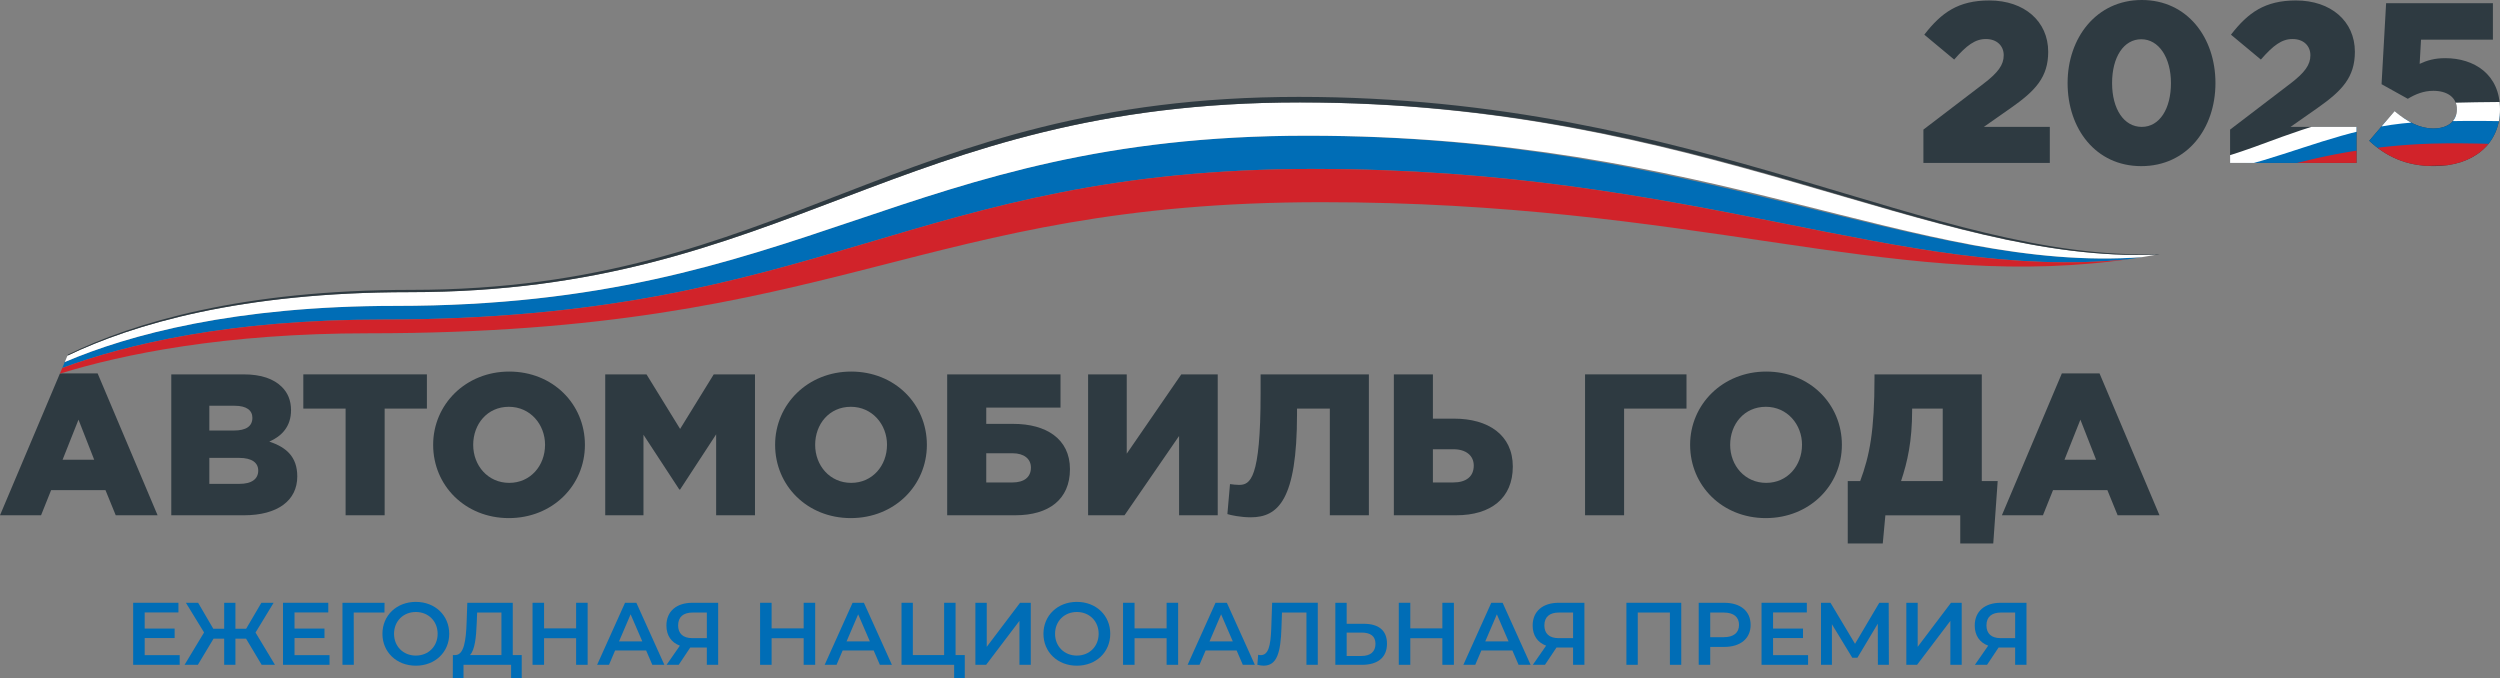 <?xml version="1.0" encoding="UTF-8"?>
<svg id="Layer_2" data-name="Layer 2" xmlns="http://www.w3.org/2000/svg" xmlns:xlink="http://www.w3.org/1999/xlink" viewBox="0 0 1568.9 425.77">
  <rect x="0" y="0" width="1568.9" height="425.77" fill="#808080" stroke="none"/>
  <defs>
    <style>
      .cls-1, .cls-2, .cls-3, .cls-4, .cls-5, .cls-6, .cls-7, .cls-8 {
        stroke-width: 0px;
      }

      .cls-1, .cls-2, .cls-5 {
        fill-rule: evenodd;
      }

      .cls-1, .cls-7 {
        fill: #006db6;
      }

      .cls-2, .cls-8 {
        fill: #d1232a;
      }

      .cls-3 {
        fill: none;
      }

      .cls-4, .cls-5 {
        fill: #fff;
      }

      .cls-6 {
        fill: #2e3a41;
      }

      .cls-9 {
        clip-path: url(#clippath);
      }
    </style>
    <clipPath id="clippath">
      <path class="cls-3" d="m1399.5,81.34l37.52-28.64c9.45-7.16,12.89-12.03,12.89-18.04s-4.44-10.17-11.17-10.17-12.03,3.87-19.91,12.89l-18.76-15.61c10.74-13.89,21.34-21.48,40.81-21.48,21.91,0,36.95,13.03,36.95,32.22,0,16.04-8.16,24.49-23.2,35.08l-17.18,12.03h41.39v22.63h-79.33v-20.91Zm87.35,7.02l15.9-18.62c8.16,6.87,15.9,10.88,24.34,10.88,9.17,0,14.75-4.58,14.75-12.03s-6.01-11.6-14.75-11.6c-6.16,0-11.31,2.15-16.04,5.01l-16.47-9.17,2.86-50.84h67.02v22.91h-45.11l-.86,15.18c4.58-2.15,9.31-3.58,16.04-3.58,18.04,0,34.37,10.02,34.37,32.08s-17.04,35.66-41.39,35.66c-17.76,0-30.22-6.16-40.67-15.9Z"/>
    </clipPath>
  </defs>
  <g id="Layer_1-2" data-name="Layer 1">
    <g>
      <g>
        <g>
          <path class="cls-6" d="m1399.5,81.34l37.52-28.64c9.45-7.16,12.89-12.03,12.89-18.04s-4.44-10.17-11.17-10.17-12.03,3.87-19.91,12.89l-18.76-15.61c10.74-13.89,21.34-21.48,40.81-21.48,21.91,0,36.95,13.03,36.95,32.22,0,16.04-8.16,24.49-23.2,35.08l-17.18,12.03h41.39v22.63h-79.33v-20.91Z"/>
          <path class="cls-6" d="m1486.84,88.36l15.9-18.62c8.16,6.87,15.9,10.88,24.34,10.88,9.17,0,14.75-4.58,14.75-12.03s-6.01-11.6-14.75-11.6c-6.16,0-11.31,2.15-16.04,5.01l-16.47-9.17,2.86-50.84h67.02v22.91h-45.11l-.86,15.18c4.58-2.15,9.31-3.58,16.04-3.58,18.04,0,34.37,10.02,34.37,32.08s-17.04,35.66-41.39,35.66c-17.76,0-30.22-6.16-40.67-15.9Z"/>
        </g>
        <path class="cls-6" d="m1207.04,81.34l37.52-28.64c9.45-7.16,12.89-12.03,12.89-18.04s-4.44-10.17-11.17-10.17-12.03,3.87-19.91,12.89l-18.76-15.61c10.74-13.89,21.34-21.48,40.81-21.48,21.91,0,36.95,13.03,36.95,32.22,0,16.04-8.16,24.49-23.2,35.08l-17.18,12.03h41.39v22.63h-79.33v-20.91Z"/>
        <path class="cls-6" d="m1297.54,52.13c0-28.35,18.04-52.13,46.54-52.13s46.25,23.49,46.25,52.13-17.9,52.13-46.54,52.13-46.25-23.49-46.25-52.13Zm64.87,0c0-15.9-7.59-27.5-18.62-27.5s-18.33,11.17-18.33,27.5,7.45,27.5,18.62,27.5,18.33-11.31,18.33-27.5Z"/>
        <g class="cls-9">
          <g>
            <path class="cls-1" d="m1591.28,72.48c-20.29-1.16-50.88-.53-69.98.81-37.89,2.67-68.03,12.53-101.94,25.16-35.55,13.83-72.14,15.85-106.15,15.85,34.23.84,76.54,1.86,106.86-5.69,34.49-10.34,62.53-15.64,100.81-17.12,18.83-.72,56.93,1.02,75.72,2.4l-5.31-21.42Z"/>
            <path class="cls-5" d="m1613.8,64.74c-20.74-1.27-72.76-.82-92.28.55-37.89,2.67-68.03,12.53-101.94,25.16-30.95,11.54-71.73,22.65-105.74,22.64,34.23.84,74.97-3.04,106.46-12.49,34.49-10.33,62.73-22.66,101.01-24.14,19.26-.73,51.96-1.08,72.66.81l19.84-12.55Z"/>
            <path class="cls-2" d="m1591.86,91.95c-21.14-1.96-54.83-2.51-73.23-1.53-38.2,2.02-68.88,8.76-103.11,19.07-31.25,9.41-72.45,8.27-106.72,8.1,34.48.88,72.4,3.6,105.88-2.57,50.72-9.34,123.16-13.79,176.43-10.01l.75-13.06Z"/>
          </g>
        </g>
      </g>
      <path class="cls-6" d="m37.64,234.31h23.62l37.64,89.05h-26.27l-6.44-15.79h-34.1l-6.32,15.79H0l37.64-89.05Zm21.47,54.19l-9.85-25.14-9.98,25.14h19.83Z"/>
      <path class="cls-6" d="m107.49,234.94h45.34c11.12,0,18.95,2.78,24.13,7.96,3.54,3.54,5.68,8.21,5.68,14.53,0,10.23-5.81,16.29-13.64,19.71,10.74,3.54,17.56,9.6,17.56,21.85,0,15.16-12.38,24.38-33.47,24.38h-45.6v-88.42Zm39.28,35.24c7.45,0,11.62-2.53,11.62-7.96,0-4.8-3.79-7.58-11.11-7.58h-15.91v15.54h15.41Zm3.54,33.47c7.45,0,11.75-2.9,11.75-8.34,0-4.8-3.79-7.96-12-7.96h-18.69v16.29h18.94Z"/>
      <polygon class="cls-6" points="216.88 256.42 190.35 256.42 190.35 234.94 267.91 234.94 267.91 256.42 241.39 256.42 241.39 323.36 216.88 323.36 216.88 256.42"/>
      <path class="cls-6" d="m271.83,279.16c0-25.39,20.46-45.98,47.75-45.98s47.49,20.34,47.49,45.98-20.46,45.98-47.75,45.98-47.49-20.34-47.49-45.98m70.23,0c0-12.76-9.22-23.87-22.74-23.87s-22.36,10.86-22.36,23.87,9.22,23.87,22.61,23.87,22.48-10.86,22.48-23.87"/>
      <polygon class="cls-6" points="379.82 234.94 405.72 234.94 426.81 269.18 447.91 234.94 473.8 234.94 473.8 323.36 449.42 323.36 449.42 272.59 426.81 307.2 426.31 307.2 403.82 272.84 403.82 323.36 379.82 323.36 379.82 234.94"/>
      <path class="cls-6" d="m486.43,279.16c0-25.39,20.46-45.98,47.75-45.98s47.49,20.34,47.49,45.98-20.46,45.98-47.75,45.98-47.49-20.34-47.49-45.98m70.23,0c0-12.76-9.22-23.87-22.74-23.87s-22.36,10.86-22.36,23.87,9.22,23.87,22.61,23.87,22.48-10.86,22.48-23.87"/>
      <path class="cls-6" d="m594.43,234.94h71.11v20.84h-46.61v10.23h17.05c20.46,0,35.49,9.35,35.49,28.42s-13.39,28.93-34.23,28.93h-42.82v-88.42Zm40.92,67.83c7.33,0,11.62-3.28,11.62-9.35,0-5.43-4.29-8.97-11.49-8.97h-16.55v18.32h16.42Z"/>
      <polygon class="cls-6" points="682.85 234.94 707.1 234.94 707.1 284.71 741.33 234.94 764.2 234.94 764.2 323.36 739.94 323.36 739.94 273.6 705.71 323.36 682.85 323.36 682.85 234.94"/>
      <path class="cls-6" d="m770.26,322.61l1.64-18.82c1.14.25,4.55.51,5.69.51,6.95,0,13.51-3.54,13.51-57.09v-12.25h67.96v88.42h-24.51v-66.95h-20.59v3.41c0,53.93-11.87,64.8-29.05,64.8-6.44,0-12.76-1.39-14.65-2.02"/>
      <path class="cls-6" d="m874.72,234.94h24.51v27.79h13.39c21.22,0,36.76,10.11,36.76,30.06s-13.89,30.57-35.49,30.57h-39.16v-88.42Zm37.26,67.83c8.08,0,12.89-3.66,12.89-10.61,0-6.19-4.8-10.23-12.76-10.23h-12.88v20.84h12.76Z"/>
      <polygon class="cls-6" points="994.72 234.94 1058.38 234.94 1058.38 256.42 1019.22 256.42 1019.22 323.36 994.72 323.36 994.72 234.94"/>
      <path class="cls-6" d="m1060.65,279.16c0-25.39,20.46-45.98,47.75-45.98s47.49,20.34,47.49,45.98-20.46,45.98-47.75,45.98-47.49-20.34-47.49-45.98m70.23,0c0-12.76-9.22-23.87-22.74-23.87s-22.36,10.86-22.36,23.87,9.22,23.87,22.61,23.87,22.48-10.86,22.48-23.87"/>
      <path class="cls-6" d="m1159.56,301.89h7.83c5.94-16.04,8.97-31.45,8.97-64.67v-2.27h67.33v66.95h9.98l-2.78,39.16h-20.71v-17.68h-46.99l-1.64,17.68h-21.98v-39.16Zm59.62,0v-45.47h-19.2v.88c0,19.58-2.91,32.46-6.95,44.59h26.15Z"/>
      <path class="cls-6" d="m1293.95,234.31h23.62l37.64,89.05h-26.27l-6.44-15.79h-34.1l-6.32,15.79h-25.77l37.64-89.05Zm21.47,54.19l-9.85-25.14-9.98,25.14h19.83Z"/>
      <path class="cls-7" d="m820.42,85.14c-253.54,0-314.83,106.81-572.1,106.81-100.73,0-167.09,17.95-207.66,35.23l-1.59,3.75c40.11-14.8,105.05-30.38,200.74-30.38,277.55,0,331.62-94.54,585.16-94.54,238.73,0,368.11,70.75,509.97,56.75.02,0,.03,0,.05,0,.24-.04.49-.07.73-.1,0,0,0,0,.01,0,.26-.04.51-.07.77-.11,0,0,0,0,0,0,.23-.04.47-.07.7-.1.01,0,.03,0,.04,0,.25-.04.49-.07.74-.11,0,0,0,0,.01,0,.26-.04.52-.08.78-.11.02,0,.03,0,.05,0,.23-.04.46-.07.7-.11,0,0,0,0,.01,0,.25-.04.5-.08.74-.11.26-.04.51-.08.77-.12,0,0,0,0,.01,0,.26-.04.51-.08.76-.12.26-.04.51-.08.77-.12.26-.04.51-.08.77-.12,0,0,0,0,0,0,.26-.04.51-.08.77-.12-141.6,10.17-279.24-76.23-523.74-76.23"/>
      <path class="cls-4" d="m815.87,64.28c-253.54,0-322.04,119.07-559.05,119.07-105.53,0-173.37,20.16-214.47,39.84l-1.69,4c40.57-17.28,106.93-35.23,207.66-35.23,257.28,0,318.57-106.8,572.1-106.8s382.14,86.4,523.74,76.23c.26-.04.51-.08.77-.13,0,0,0,0,0,0,.26-.04.52-.08.78-.13h0s0,0,0,0c.25-.04.5-.08.75-.13,0,0,0,0,0,0,0,0,0,0,0,0,.26-.04.52-.09.79-.13,0,0,0,0,0,0,.26-.04.51-.09.77-.13,0,0,0,0,0,0,.27-.04.53-.09.8-.14.26-.04.52-.09.79-.14,0,0,0,0,0,0,.26-.04.52-.09.78-.14,0,0,.01,0,.02,0,.26-.05.51-.09.77-.14,0,0,0,0,0,0,.26-.04.52-.09.79-.14,0,0,.01,0,.01,0,.26-.05.52-.1.78-.14,0,0,0,0,0,0,.26-.05.52-.09.77-.14-141.82,5.83-287.48-95.46-537.73-95.46"/>
      <path class="cls-8" d="m824.98,106.01c-253.54,0-307.61,94.54-585.16,94.54-95.7,0-160.64,15.58-200.74,30.38l-1.5,3.55c39.7-12.25,103.25-25.32,193.74-25.32,297.81,0,344.67-82.28,598.21-82.28,233.05,0,353.92,54.29,496.69,37.03.12-.02.25-.03.37-.05.34-.04.69-.08,1.03-.13.03,0,.07,0,.1-.01.15-.02.3-.04.45-.06.02,0,.03,0,.05,0,.27-.03.54-.07.8-.1,0,0,0,0,0,0,.23-.03.46-.06.69-.09.02,0,.04,0,.05,0,.23-.03.47-.06.7-.09.02,0,.04,0,.05,0,.26-.03.51-.07.77-.1,0,0,0,0,.01,0,.25-.03.51-.07.76-.1,0,0,0,0,0,0,.22-.03.44-.06.66-.09.02,0,.04,0,.06,0,.24-.03.48-.07.72-.1,0,0,.01,0,.02,0l.71-.1s0,0,0,0c.23-.03.45-.06.68-.1-141.86,14-271.24-56.75-509.97-56.75"/>
      <path class="cls-6" d="m815.11,60.8c-253.54,0-323.24,121.11-556.88,121.11-106.31,0-174.4,20.51-215.6,40.59l-.29.69c41.1-19.68,108.94-39.84,214.47-39.84,237.01,0,305.51-119.07,559.05-119.07s395.92,101.29,537.73,95.46c0,0,.01,0,.02,0,.26-.05.53-.1.79-.15,0,0,0,0,.01,0,.26-.05.53-.1.79-.15-141.9,5.07-288.89-98.64-540.11-98.64"/>
      <polygon class="cls-7" points="112.76 411.14 112.76 417.21 83.57 417.21 83.57 378.28 111.98 378.28 111.98 384.34 90.8 384.34 90.8 394.46 109.59 394.46 109.59 400.41 90.8 400.41 90.8 411.14 112.76 411.14"/>
      <polygon class="cls-7" points="154.41 400.8 147.74 400.8 147.74 417.2 140.68 417.2 140.68 400.8 134.01 400.8 124.17 417.2 115.83 417.2 128.06 396.91 116.66 378.28 124.33 378.28 133.84 394.57 140.68 394.57 140.68 378.28 147.74 378.28 147.74 394.57 154.47 394.57 164.03 378.28 171.71 378.28 160.36 396.96 172.54 417.2 164.2 417.2 154.41 400.8"/>
      <polygon class="cls-7" points="206.8 411.14 206.8 417.21 177.6 417.21 177.6 378.28 206.02 378.28 206.02 384.34 184.83 384.34 184.83 394.46 203.63 394.46 203.63 400.41 184.83 400.41 184.83 411.14 206.8 411.14"/>
      <polygon class="cls-7" points="241.27 384.4 221.98 384.4 222.03 417.21 214.92 417.21 214.92 378.28 241.33 378.28 241.27 384.4"/>
      <path class="cls-7" d="m240,397.74c0-11.51,8.9-20.02,20.96-20.02s20.96,8.45,20.96,20.02-8.9,20.02-20.96,20.02-20.96-8.51-20.96-20.02m34.64,0c0-7.95-5.84-13.68-13.68-13.68s-13.68,5.73-13.68,13.68,5.84,13.68,13.68,13.68,13.68-5.73,13.68-13.68"/>
      <path class="cls-7" d="m327.41,411.09v14.4h-6.67v-8.29h-29.86v8.29h-6.73l.06-14.4h1.67c5.28-.22,6.56-9.06,6.95-20.46l.44-12.34h28.52v32.81h5.62Zm-32.47,0h19.74v-26.69h-15.24l-.28,6.89c-.33,8.84-1.22,16.68-4.22,19.8"/>
      <polygon class="cls-7" points="368.78 378.28 368.78 417.21 361.55 417.21 361.55 400.52 341.43 400.52 341.43 417.21 334.2 417.21 334.2 378.28 341.43 378.28 341.43 394.35 361.55 394.35 361.55 378.28 368.78 378.28"/>
      <path class="cls-7" d="m405.48,408.2h-19.46l-3.84,9.01h-7.45l17.51-38.92h7.12l17.57,38.92h-7.56l-3.89-9.01Zm-2.39-5.67l-7.34-17.01-7.28,17.01h14.62Z"/>
      <path class="cls-7" d="m450.69,378.28v38.92h-7.12v-10.84h-10.4l-7.23,10.84h-7.62l8.34-12.01c-5.39-2-8.45-6.39-8.45-12.62,0-9.01,6.4-14.29,16.29-14.29h16.18Zm-25.13,14.18c0,5.11,3.06,8.01,8.9,8.01h9.12v-16.07h-8.84c-5.89,0-9.17,2.72-9.17,8.06"/>
      <polygon class="cls-7" points="511.58 378.28 511.58 417.21 504.35 417.21 504.35 400.52 484.23 400.52 484.23 417.21 477 417.21 477 378.28 484.23 378.28 484.23 394.35 504.35 394.35 504.35 378.28 511.58 378.28"/>
      <path class="cls-7" d="m548.28,408.2h-19.46l-3.84,9.01h-7.45l17.51-38.92h7.12l17.57,38.92h-7.56l-3.89-9.01Zm-2.39-5.67l-7.34-17.01-7.28,17.01h14.62Z"/>
      <polygon class="cls-7" points="605.45 411.09 605.45 425.77 598.78 425.77 598.78 417.21 565.75 417.21 565.75 378.28 572.86 378.28 572.86 411.09 592.49 411.09 592.49 378.28 599.67 378.28 599.67 411.09 605.45 411.09"/>
      <polygon class="cls-7" points="612.12 378.28 619.24 378.28 619.24 405.92 640.15 378.28 646.88 378.28 646.88 417.21 639.76 417.21 639.76 389.63 618.85 417.21 612.12 417.21 612.12 378.28"/>
      <path class="cls-7" d="m654.83,397.74c0-11.51,8.9-20.02,20.96-20.02s20.96,8.45,20.96,20.02-8.9,20.02-20.96,20.02-20.96-8.51-20.96-20.02m34.64,0c0-7.95-5.84-13.68-13.68-13.68s-13.68,5.73-13.68,13.68,5.84,13.68,13.68,13.68,13.68-5.73,13.68-13.68"/>
      <polygon class="cls-7" points="739.35 378.28 739.35 417.21 732.12 417.21 732.12 400.52 712 400.52 712 417.21 704.77 417.21 704.77 378.28 712 378.28 712 394.35 732.12 394.35 732.12 378.28 739.35 378.28"/>
      <path class="cls-7" d="m776.05,408.2h-19.46l-3.84,9.01h-7.45l17.51-38.92h7.12l17.57,38.92h-7.56l-3.89-9.01Zm-2.39-5.67l-7.34-17.01-7.28,17.01h14.62Z"/>
      <path class="cls-7" d="m826.99,378.28v38.92h-7.12v-32.81h-15.35l-.33,9.73c-.5,15.35-2.78,23.63-11.18,23.63-1.22,0-2.45-.22-3.95-.56l.5-6.28c.56.17,1.06.22,1.67.22,4.73,0,6.17-5.78,6.56-16.74l.56-16.12h28.64Z"/>
      <path class="cls-7" d="m870.42,403.92c0,8.73-5.84,13.29-15.68,13.29h-16.74v-38.92h7.12v13.18h10.79c9.29,0,14.51,4.17,14.51,12.46m-7.23.11c0-4.89-3.17-7.06-8.78-7.06h-9.29v14.68h9.29c5.56,0,8.78-2.61,8.78-7.62"/>
      <polygon class="cls-7" points="912.4 378.28 912.4 417.21 905.17 417.21 905.17 400.52 885.05 400.52 885.05 417.21 877.82 417.21 877.82 378.28 885.05 378.28 885.05 394.35 905.17 394.35 905.17 378.28 912.4 378.28"/>
      <path class="cls-7" d="m949.1,408.2h-19.46l-3.84,9.01h-7.45l17.51-38.92h7.12l17.57,38.92h-7.56l-3.89-9.01Zm-2.39-5.67l-7.34-17.01-7.28,17.01h14.62Z"/>
      <path class="cls-7" d="m994.31,378.28v38.92h-7.12v-10.84h-10.4l-7.23,10.84h-7.62l8.34-12.01c-5.39-2-8.45-6.39-8.45-12.62,0-9.01,6.4-14.29,16.29-14.29h16.18Zm-25.13,14.18c0,5.11,3.06,8.01,8.9,8.01h9.12v-16.07h-8.84c-5.89,0-9.17,2.72-9.17,8.06"/>
      <polygon class="cls-7" points="1055.09 378.28 1055.09 417.21 1047.97 417.21 1047.97 384.4 1027.79 384.4 1027.79 417.21 1020.67 417.21 1020.67 378.28 1055.09 378.28"/>
      <path class="cls-7" d="m1098.63,392.13c0,8.56-6.34,13.85-16.57,13.85h-8.79v11.23h-7.23v-38.92h16.01c10.23,0,16.57,5.23,16.57,13.85m-7.28,0c0-4.89-3.28-7.73-9.62-7.73h-8.45v15.46h8.45c6.34,0,9.62-2.83,9.62-7.73"/>
      <polygon class="cls-7" points="1134.67 411.14 1134.67 417.21 1105.47 417.21 1105.47 378.28 1133.89 378.28 1133.89 384.34 1112.7 384.34 1112.7 394.46 1131.5 394.46 1131.5 400.41 1112.7 400.41 1112.7 411.14 1134.67 411.14"/>
      <polygon class="cls-7" points="1178.49 417.21 1178.43 391.4 1165.64 412.76 1162.42 412.76 1149.63 391.74 1149.63 417.21 1142.79 417.21 1142.79 378.28 1148.74 378.28 1164.14 404.03 1179.37 378.28 1185.27 378.28 1185.38 417.21 1178.49 417.21"/>
      <polygon class="cls-7" points="1196.34 378.28 1203.46 378.28 1203.46 405.92 1224.36 378.28 1231.09 378.28 1231.09 417.21 1223.97 417.21 1223.97 389.63 1203.07 417.21 1196.34 417.21 1196.34 378.28"/>
      <path class="cls-7" d="m1271.74,378.28v38.92h-7.12v-10.84h-10.4l-7.23,10.84h-7.62l8.34-12.01c-5.39-2-8.45-6.39-8.45-12.62,0-9.01,6.4-14.29,16.29-14.29h16.18Zm-25.13,14.18c0,5.11,3.06,8.01,8.9,8.01h9.12v-16.07h-8.84c-5.89,0-9.17,2.72-9.17,8.06"/>
    </g>
  </g>
</svg>